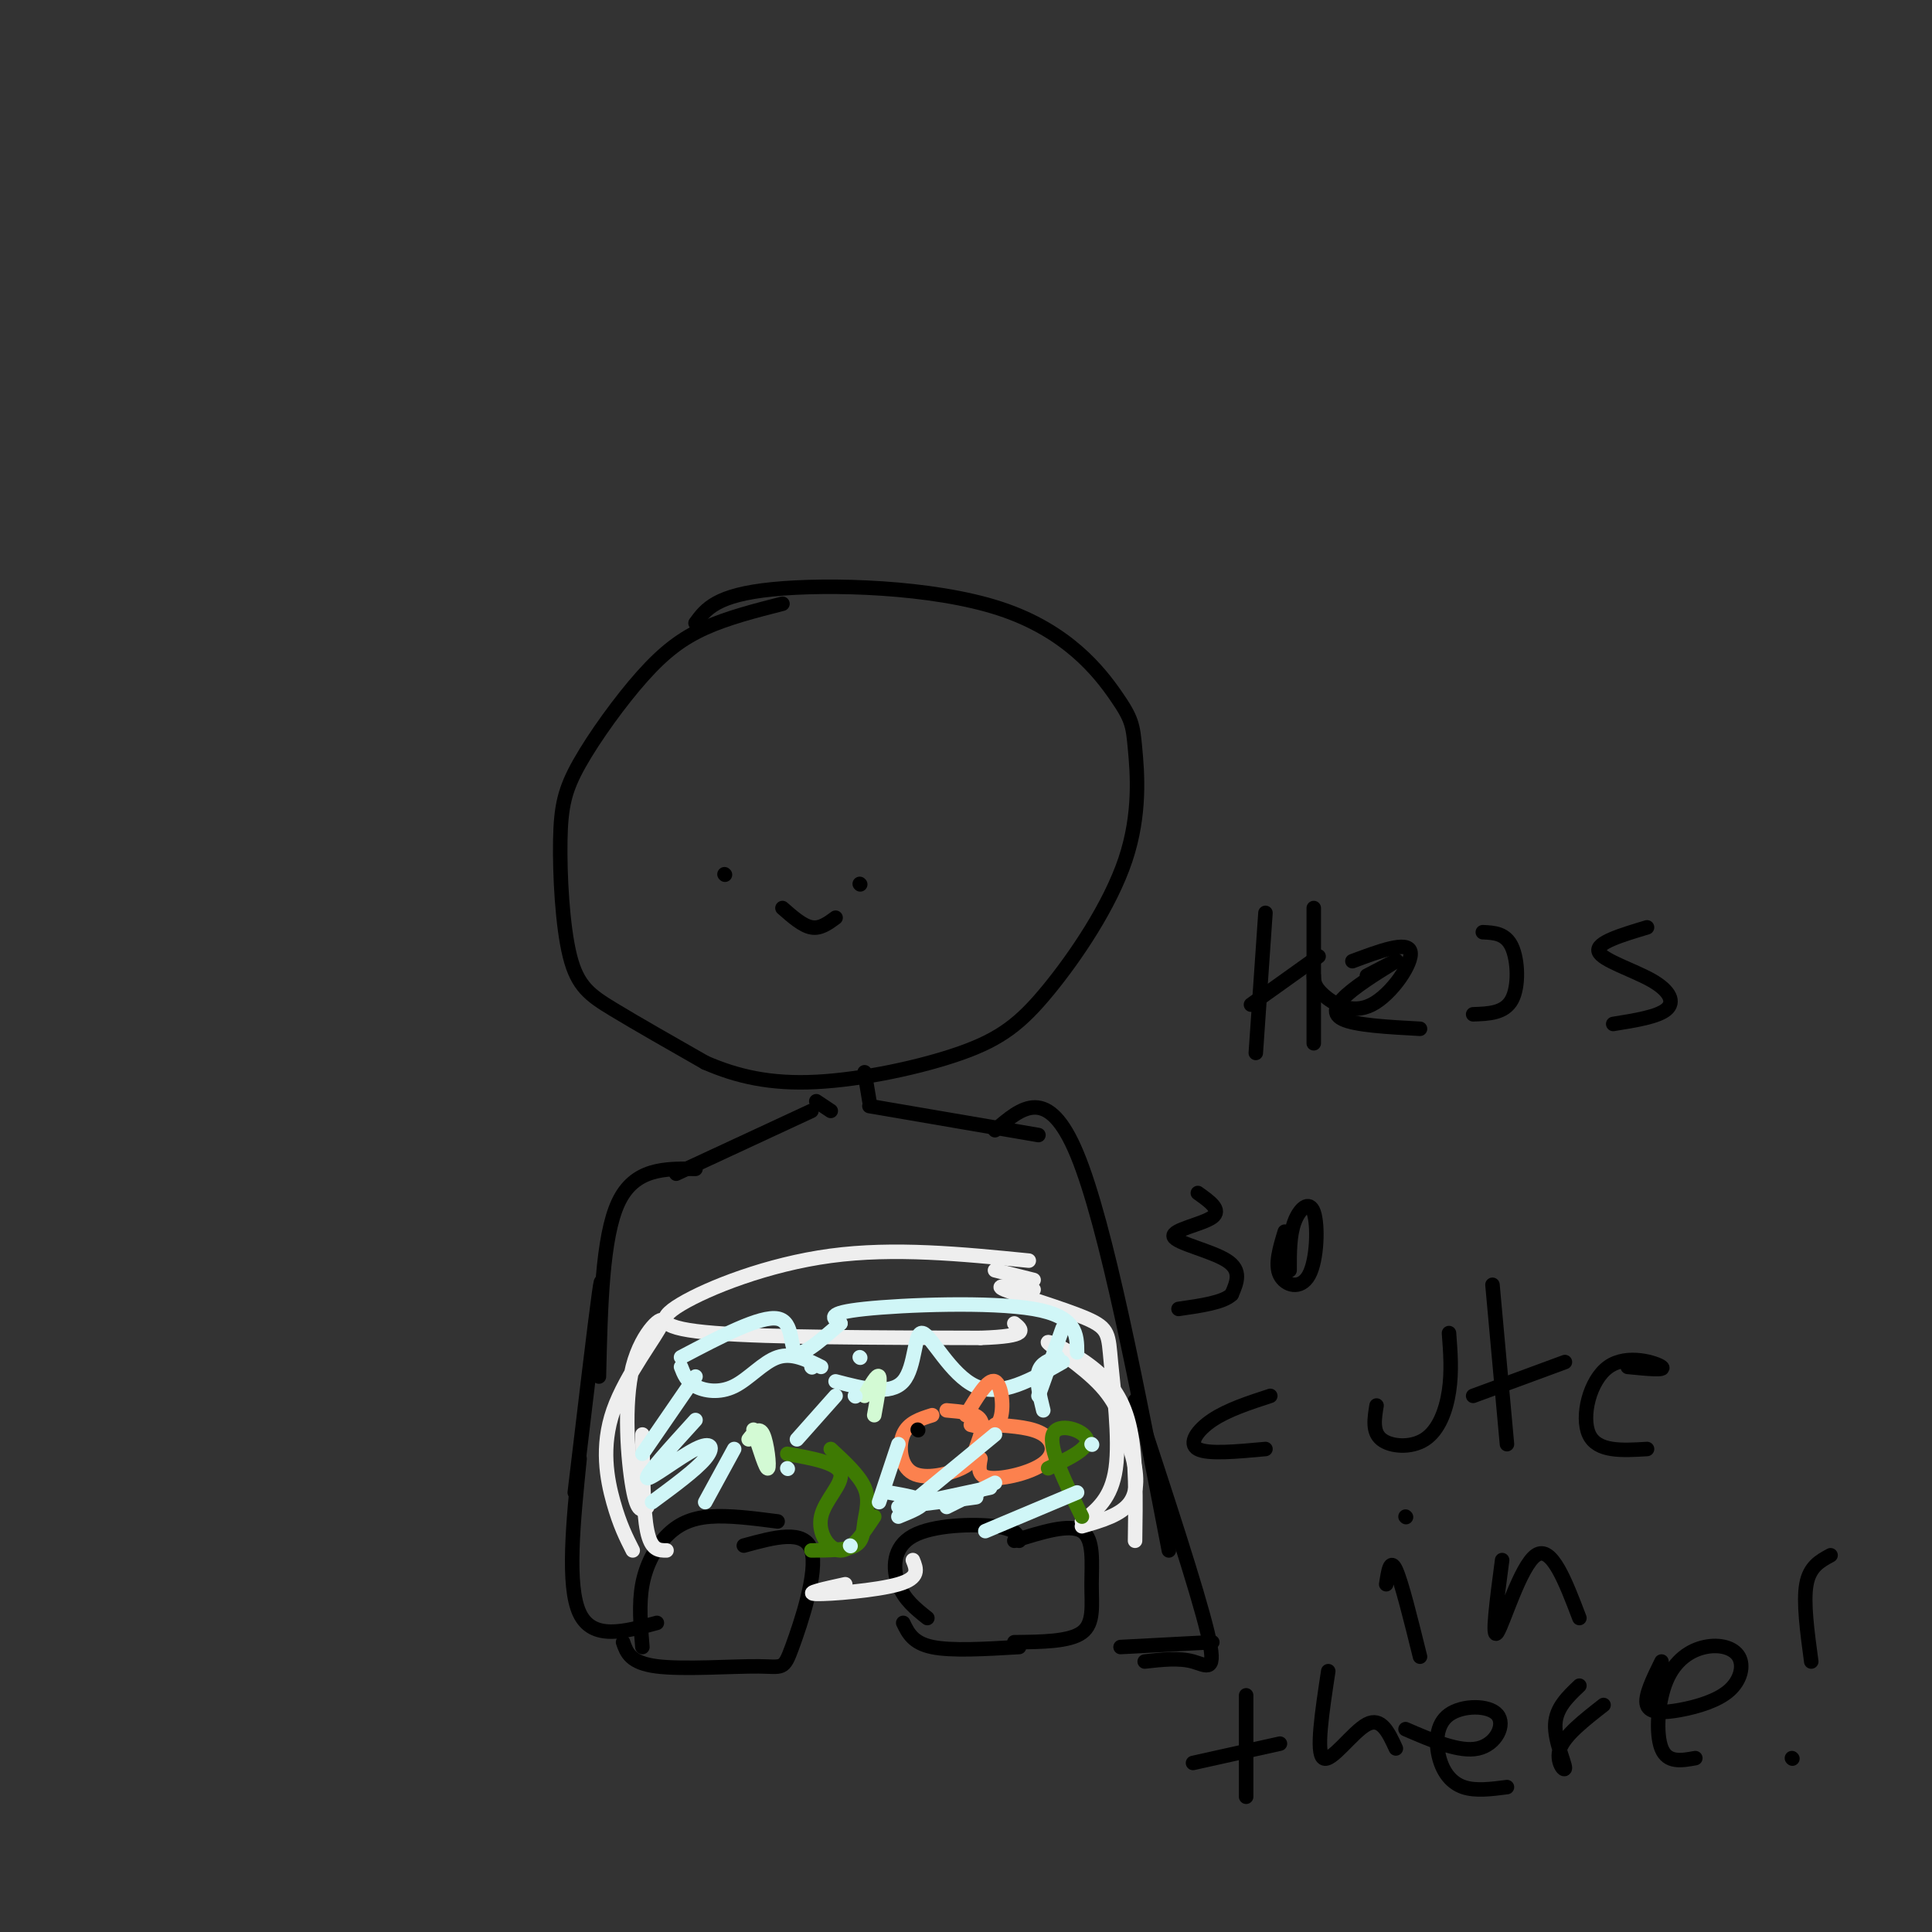 <svg viewBox='0 0 400 400' version='1.1' xmlns='http://www.w3.org/2000/svg' xmlns:xlink='http://www.w3.org/1999/xlink'><rect x="0" y="0" width="400" height="400" fill="#333333" stroke="none"/><g fill='none' stroke='rgb(0,0,0)' stroke-width='3' stroke-linecap='round' stroke-linejoin='round'><path d='M162,125c-5.651,1.444 -11.302,2.888 -16,5c-4.698,2.112 -8.445,4.892 -13,10c-4.555,5.108 -9.920,12.546 -13,18c-3.080,5.454 -3.877,8.926 -4,16c-0.123,7.074 0.428,17.751 2,24c1.572,6.249 4.163,8.071 9,11c4.837,2.929 11.918,6.964 19,11'/><path d='M146,220c6.554,2.853 13.438,4.486 23,4c9.562,-0.486 21.803,-3.093 30,-6c8.197,-2.907 12.349,-6.116 18,-13c5.651,-6.884 12.800,-17.443 16,-27c3.200,-9.557 2.451,-18.110 2,-23c-0.451,-4.890 -0.606,-6.115 -4,-11c-3.394,-4.885 -10.029,-13.431 -24,-18c-13.971,-4.569 -35.277,-5.163 -47,-4c-11.723,1.163 -13.861,4.081 -16,7'/><path d='M150,181c0.000,0.000 0.100,0.100 0.1,0.1'/><path d='M178,183c0.000,0.000 0.100,0.100 0.1,0.1'/><path d='M162,188c2.083,1.833 4.167,3.667 6,4c1.833,0.333 3.417,-0.833 5,-2'/><path d='M169,228c0.000,0.000 3.000,2.000 3,2'/><path d='M179,222c0.000,0.000 1.000,6.000 1,6'/><path d='M180,229c0.000,0.000 35.000,6.000 35,6'/><path d='M206,234c5.500,-4.750 11.000,-9.500 17,5c6.000,14.500 12.500,48.250 19,82'/><path d='M235,290c6.444,19.600 12.889,39.200 15,48c2.111,8.800 -0.111,6.800 -3,6c-2.889,-0.800 -6.444,-0.400 -10,0'/><path d='M187,336c1.000,2.083 2.000,4.167 6,5c4.000,0.833 11.000,0.417 18,0'/><path d='M210,340c5.714,-0.054 11.429,-0.107 14,-2c2.571,-1.893 2.000,-5.625 2,-10c0.000,-4.375 0.571,-9.393 -2,-11c-2.571,-1.607 -8.286,0.196 -14,2'/><path d='M211,319c-0.315,-1.238 -0.631,-2.476 -5,-3c-4.369,-0.524 -12.792,-0.333 -17,2c-4.208,2.333 -4.202,6.810 -3,10c1.202,3.190 3.601,5.095 6,7'/><path d='M168,230c0.000,0.000 -28.000,13.000 -28,13'/><path d='M144,242c-6.333,-0.083 -12.667,-0.167 -16,7c-3.333,7.167 -3.667,21.583 -4,36'/><path d='M124,273c0.417,-5.500 0.833,-11.000 0,-5c-0.833,6.000 -2.917,23.500 -5,41'/><path d='M129,340c0.738,2.150 1.477,4.300 7,5c5.523,0.700 15.831,-0.049 21,0c5.169,0.049 5.199,0.898 7,-4c1.801,-4.898 5.372,-15.542 4,-20c-1.372,-4.458 -7.686,-2.729 -14,-1'/><path d='M161,315c-5.048,-0.655 -10.095,-1.310 -14,-1c-3.905,0.310 -6.667,1.583 -9,4c-2.333,2.417 -4.238,5.976 -5,10c-0.762,4.024 -0.381,8.512 0,13'/><path d='M120,302c-1.333,13.167 -2.667,26.333 0,32c2.667,5.667 9.333,3.833 16,2'/><path d='M251,340c0.000,0.000 -19.000,1.000 -19,1'/></g>
<g fill='none' stroke='rgb(238,238,238)' stroke-width='3' stroke-linecap='round' stroke-linejoin='round'><path d='M138,321c-1.583,0.000 -3.167,0.000 -4,-4c-0.833,-4.000 -0.917,-12.000 -1,-20'/><path d='M134,312c-1.006,0.758 -2.013,1.515 -3,-4c-0.987,-5.515 -1.955,-17.304 0,-25c1.955,-7.696 6.833,-11.300 6,-9c-0.833,2.300 -7.378,10.504 -10,18c-2.622,7.496 -1.321,14.285 0,19c1.321,4.715 2.660,7.358 4,10'/><path d='M235,319c0.132,-8.451 0.265,-16.903 -1,-23c-1.265,-6.097 -3.927,-9.841 -8,-13c-4.073,-3.159 -9.558,-5.735 -9,-5c0.558,0.735 7.159,4.781 11,9c3.841,4.219 4.920,8.609 6,13'/><path d='M234,300c1.378,4.244 1.822,8.356 0,11c-1.822,2.644 -5.911,3.822 -10,5'/><path d='M224,315c3.065,-2.383 6.131,-4.766 7,-11c0.869,-6.234 -0.458,-16.321 -1,-22c-0.542,-5.679 -0.300,-6.952 -5,-9c-4.700,-2.048 -14.343,-4.871 -17,-6c-2.657,-1.129 1.671,-0.565 6,0'/><path d='M214,265c0.000,0.000 -8.000,-2.000 -8,-2'/><path d='M213,261c-13.940,-1.381 -27.881,-2.762 -41,-1c-13.119,1.762 -25.417,6.667 -31,10c-5.583,3.333 -4.452,5.095 7,6c11.452,0.905 33.226,0.952 55,1'/><path d='M203,277c10.333,-0.333 8.667,-1.667 7,-3'/><path d='M189,323c0.756,1.844 1.511,3.689 -3,5c-4.511,1.311 -14.289,2.089 -17,2c-2.711,-0.089 1.644,-1.044 6,-2'/></g>
<g fill='none' stroke='rgb(208,246,247)' stroke-width='3' stroke-linecap='round' stroke-linejoin='round'><path d='M141,283c0.577,1.500 1.155,3.000 3,4c1.845,1.000 4.958,1.500 8,0c3.042,-1.500 6.012,-5.000 9,-6c2.988,-1.000 5.994,0.500 9,2'/><path d='M173,286c5.685,1.488 11.369,2.976 14,0c2.631,-2.976 2.208,-10.417 4,-10c1.792,0.417 5.798,8.690 11,11c5.202,2.310 11.601,-1.345 18,-5'/><path d='M223,280c-0.022,-3.733 -0.044,-7.467 -9,-9c-8.956,-1.533 -26.844,-0.867 -35,0c-8.156,0.867 -6.578,1.933 -5,3'/><path d='M174,274c-2.810,2.333 -7.333,6.667 -9,6c-1.667,-0.667 -0.476,-6.333 -4,-7c-3.524,-0.667 -11.762,3.667 -20,8'/></g>
<g fill='none' stroke='rgb(252,129,78)' stroke-width='3' stroke-linecap='round' stroke-linejoin='round'><path d='M193,293c-2.478,0.775 -4.956,1.550 -6,4c-1.044,2.450 -0.653,6.576 2,8c2.653,1.424 7.567,0.144 10,-1c2.433,-1.144 2.386,-2.154 3,-4c0.614,-1.846 1.890,-4.527 1,-6c-0.890,-1.473 -3.945,-1.736 -7,-2'/><path d='M200,293c2.289,-3.822 4.578,-7.644 6,-7c1.422,0.644 1.978,5.756 1,8c-0.978,2.244 -3.489,1.622 -6,1'/><path d='M206,295c3.911,0.280 7.821,0.560 10,2c2.179,1.440 2.625,4.042 0,6c-2.625,1.958 -8.321,3.274 -11,3c-2.679,-0.274 -2.339,-2.137 -2,-4'/></g>
<g fill='none' stroke='rgb(0,0,0)' stroke-width='3' stroke-linecap='round' stroke-linejoin='round'><path d='M190,296c0.000,0.000 0.100,0.100 0.1,0.1'/></g>
<g fill='none' stroke='rgb(211,250,212)' stroke-width='3' stroke-linecap='round' stroke-linejoin='round'><path d='M155,298c1.089,-1.378 2.178,-2.756 3,-1c0.822,1.756 1.378,6.644 1,7c-0.378,0.356 -1.689,-3.822 -3,-8'/><path d='M179,289c1.333,-2.333 2.667,-4.667 3,-4c0.333,0.667 -0.333,4.333 -1,8'/></g>
<g fill='none' stroke='rgb(62,122,3)' stroke-width='3' stroke-linecap='round' stroke-linejoin='round'><path d='M181,314c-2.321,3.506 -4.643,7.012 -7,7c-2.357,-0.012 -4.750,-3.542 -4,-7c0.750,-3.458 4.643,-6.845 4,-9c-0.643,-2.155 -5.821,-3.077 -11,-4'/><path d='M172,300c2.952,2.732 5.905,5.464 7,8c1.095,2.536 0.333,4.875 0,7c-0.333,2.125 -0.238,4.036 -2,5c-1.762,0.964 -5.381,0.982 -9,1'/><path d='M217,304c4.289,-2.044 8.578,-4.089 8,-6c-0.578,-1.911 -6.022,-3.689 -7,-1c-0.978,2.689 2.511,9.844 6,17'/></g>
<g fill='none' stroke='rgb(208,246,247)' stroke-width='3' stroke-linecap='round' stroke-linejoin='round'><path d='M144,285c0.000,0.000 -11.000,16.000 -11,16'/><path d='M144,294c-5.232,5.756 -10.464,11.512 -10,12c0.464,0.488 6.625,-4.292 10,-6c3.375,-1.708 3.964,-0.345 2,2c-1.964,2.345 -6.482,5.673 -11,9'/><path d='M168,283c0.000,0.000 0.100,0.100 0.1,0.1'/><path d='M178,281c0.000,0.000 0.100,0.100 0.1,0.1'/><path d='M152,300c0.000,0.000 -6.000,11.000 -6,11'/><path d='M163,304c0.000,0.000 0.100,0.100 0.1,0.1'/><path d='M173,289c0.000,0.000 -8.000,9.000 -8,9'/><path d='M177,289c0.000,0.000 0.100,0.100 0.1,0.1'/><path d='M186,299c0.000,0.000 -4.000,12.000 -4,12'/><path d='M184,309c3.333,0.583 6.667,1.167 7,2c0.333,0.833 -2.333,1.917 -5,3'/><path d='M186,312c7.500,-0.917 15.000,-1.833 16,-2c1.000,-0.167 -4.500,0.417 -10,1'/><path d='M206,307c0.000,0.000 -10.000,5.000 -10,5'/><path d='M176,320c0.000,0.000 0.100,0.100 0.1,0.1'/><path d='M220,275c0.000,0.000 -5.000,14.000 -5,14'/><path d='M206,297c0.000,0.000 -17.000,14.000 -17,14'/><path d='M205,308c0.000,0.000 -14.000,3.000 -14,3'/><path d='M223,309c0.000,0.000 -19.000,8.000 -19,8'/><path d='M219,281c-1.750,0.583 -3.500,1.167 -4,3c-0.500,1.833 0.250,4.917 1,8'/><path d='M226,299c0.000,0.000 0.100,0.100 0.1,0.1'/></g>
<g fill='none' stroke='rgb(0,0,0)' stroke-width='3' stroke-linecap='round' stroke-linejoin='round'><path d='M262,189c0.000,0.000 -2.000,29.000 -2,29'/><path d='M259,208c0.000,0.000 14.000,-10.000 14,-10'/><path d='M272,188c0.000,0.000 0.000,28.000 0,28'/><path d='M283,202c3.399,-1.780 6.798,-3.560 6,-3c-0.798,0.560 -5.792,3.458 -9,6c-3.208,2.542 -4.631,4.726 -2,6c2.631,1.274 9.315,1.637 16,2'/><path d='M307,193c2.356,0.111 4.711,0.222 6,3c1.289,2.778 1.511,8.222 0,11c-1.511,2.778 -4.756,2.889 -8,3'/><path d='M272,202c0.024,1.125 0.048,2.250 2,4c1.952,1.750 5.833,4.125 10,2c4.167,-2.125 8.619,-8.750 8,-11c-0.619,-2.250 -6.310,-0.125 -12,2'/><path d='M341,192c-5.315,1.595 -10.631,3.190 -10,5c0.631,1.810 7.208,3.833 11,6c3.792,2.167 4.798,4.476 3,6c-1.798,1.524 -6.399,2.262 -11,3'/><path d='M248,247c2.494,1.768 4.988,3.536 3,5c-1.988,1.464 -8.458,2.625 -8,4c0.458,1.375 7.845,2.964 11,5c3.155,2.036 2.077,4.518 1,7'/><path d='M255,268c-1.667,1.667 -6.333,2.333 -11,3'/><path d='M267,263c-0.011,-3.620 -0.022,-7.241 1,-10c1.022,-2.759 3.078,-4.657 4,-2c0.922,2.657 0.710,9.869 -1,13c-1.710,3.131 -4.917,2.180 -6,0c-1.083,-2.180 -0.041,-5.590 1,-9'/><path d='M263,289c-4.422,1.444 -8.844,2.889 -12,5c-3.156,2.111 -5.044,4.889 -3,6c2.044,1.111 8.022,0.556 14,0'/><path d='M285,291c-0.446,2.732 -0.893,5.464 1,7c1.893,1.536 6.125,1.875 9,0c2.875,-1.875 4.393,-5.964 5,-10c0.607,-4.036 0.304,-8.018 0,-12'/><path d='M309,266c0.000,0.000 3.000,33.000 3,33'/><path d='M305,289c0.000,0.000 19.000,-7.000 19,-7'/><path d='M337,283c4.012,0.399 8.024,0.798 7,0c-1.024,-0.798 -7.083,-2.792 -11,0c-3.917,2.792 -5.690,10.369 -4,14c1.690,3.631 6.845,3.315 12,3'/><path d='M287,328c0.417,-2.750 0.833,-5.500 2,-3c1.167,2.500 3.083,10.250 5,18'/><path d='M291,314c0.000,0.000 0.100,0.100 0.1,0.1'/><path d='M311,323c-1.111,8.400 -2.222,16.800 -1,15c1.222,-1.800 4.778,-13.800 8,-16c3.222,-2.200 6.111,5.400 9,13'/><path d='M258,351c0.000,0.000 0.000,21.000 0,21'/><path d='M247,365c0.000,0.000 18.000,-4.000 18,-4'/><path d='M275,346c-1.289,8.489 -2.578,16.978 -1,18c1.578,1.022 6.022,-5.422 9,-7c2.978,-1.578 4.489,1.711 6,5'/><path d='M291,358c5.606,2.423 11.213,4.846 15,4c3.787,-0.846 5.755,-4.962 4,-7c-1.755,-2.038 -7.233,-2.000 -10,0c-2.767,2.000 -2.822,5.962 -2,9c0.822,3.038 2.521,5.154 5,6c2.479,0.846 5.740,0.423 9,0'/><path d='M327,349c-2.423,2.298 -4.845,4.595 -5,8c-0.155,3.405 1.958,7.917 2,9c0.042,1.083 -1.988,-1.262 -1,-4c0.988,-2.738 4.994,-5.869 9,-9'/><path d='M344,344c-1.784,3.620 -3.569,7.240 -3,9c0.569,1.760 3.491,1.662 7,1c3.509,-0.662 7.604,-1.886 10,-4c2.396,-2.114 3.092,-5.119 2,-7c-1.092,-1.881 -3.973,-2.638 -7,-2c-3.027,0.638 -6.200,2.672 -8,7c-1.800,4.328 -2.229,10.951 -1,14c1.229,3.049 4.114,2.525 7,2'/><path d='M379,322c-2.167,1.167 -4.333,2.333 -5,6c-0.667,3.667 0.167,9.833 1,16'/><path d='M371,364c0.000,0.000 0.100,0.100 0.1,0.1'/></g>
</svg>